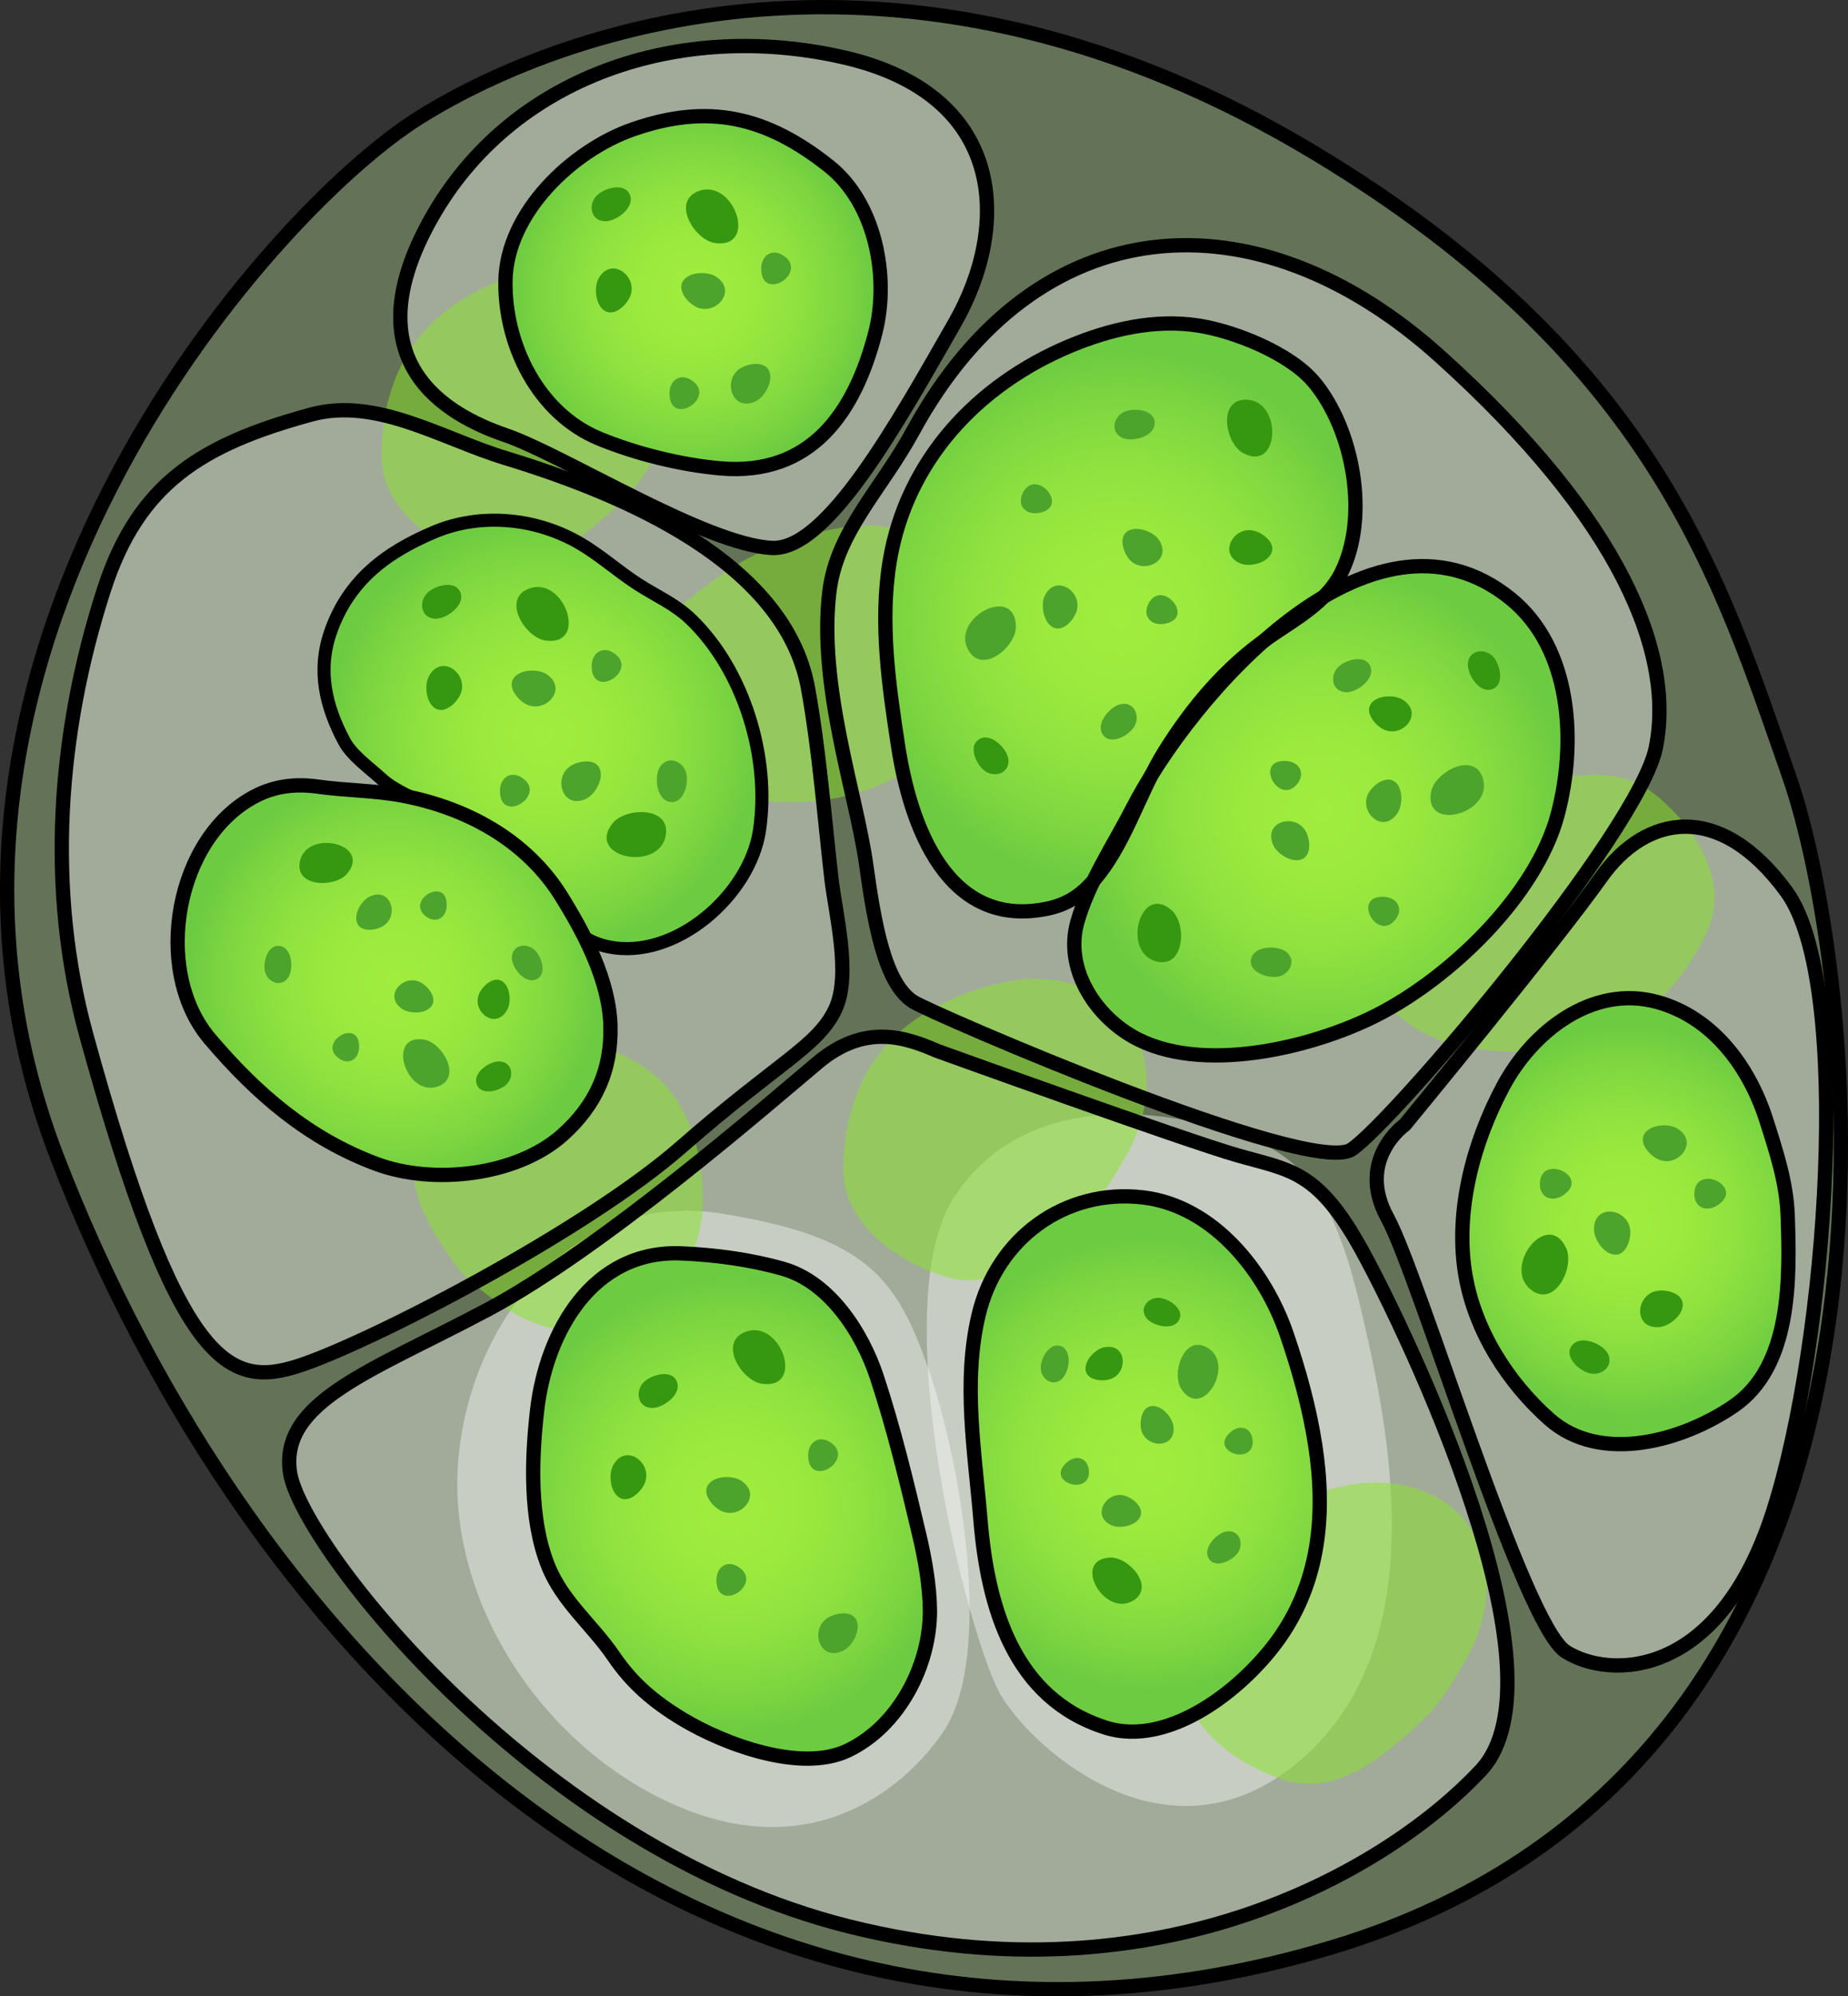 <?xml version="1.0" encoding="utf-8"?>
<!-- Generator: Adobe Illustrator 16.0.0, SVG Export Plug-In . SVG Version: 6.00 Build 0)  -->
<!DOCTYPE svg PUBLIC "-//W3C//DTD SVG 1.1//EN" "http://www.w3.org/Graphics/SVG/1.1/DTD/svg11.dtd">
<svg version="1.1" id="Layer_1" xmlns="http://www.w3.org/2000/svg" xmlns:xlink="http://www.w3.org/1999/xlink" x="0px" y="0px"
	 width="147.468px" height="159.235px" viewBox="0 0 147.468 159.235" enable-background="new 0 0 147.468 159.235"
	 xml:space="preserve">
<rect x="0" y="0" width="147.468" height="159.235" fill="#333333" stroke="none"/>
<g>
	<g>
		<path opacity="0.5" fill="#96B47D" d="M142.759,61.887c-5.453-15.525-10.577-33.226-37.761-49.632
			C72.773-7.195,45.524,1.841,33.458,9.382C21.393,16.923-10.56,52.99,4.546,92.26c15.104,39.27,51.317,78.146,101.648,63.09
			C156.525,140.295,148.21,77.413,142.759,61.887z"/>
		<path opacity="0.4" fill="#FFFFFF" d="M112.103,89.715c0,0-3.933,2.771-1.39,7.416c2.543,4.646,10.813,32.422,14.223,34.602
			c3.407,2.182,12.211,2.373,16.559-11.193c4.348-13.568,6.352-42.19,1.064-49.417c-5.285-7.227-11.196-6.222-14.807-1.126
			C124.144,75.093,112.103,89.715,112.103,89.715z"/>
		<path opacity="0.4" fill="#FFFFFF" d="M75.28,138.121c-3.062,4.537-10.405,10.584-21.237,5.932
			c-10.833-4.652-18.414-16.466-17.474-27.592c0.939-11.127,9.206-21.532,20.894-19.68c11.688,1.854,14.047,5.127,16.573,12.256
			S79.414,131.998,75.28,138.121z"/>
		<path opacity="0.4" fill="#FFFFFF" d="M74.777,83.82c-2.527-1.099-5.765-2.209-9.512,0.926
			c-3.747,3.135-17.131,14.811-26.354,19.716s-16.62,7.315-15.766,13.005c0.855,5.689,19.639,29.977,44.642,36.199
			c25.003,6.225,43.175-4.758,50.371-12.447s-5.852-34.858-9.418-41.373c-3.565-6.518-5.707-6.469-9.976-7.689
			C94.498,90.936,74.777,83.82,74.777,83.82z"/>
		<path opacity="0.4" fill="#FFFFFF" d="M79.885,135.244c2.59,4.343,13.548,14.199,24.031,5.026
			c10.482-9.171,6.99-26.079,4.679-35.884c-2.312-9.806-4.991-12.418-10.316-14.111c-5.325-1.691-16.36-3.48-22.099,5.146
			S77.295,130.902,79.885,135.244z"/>
		<path opacity="0.4" fill="#FFFFFF" d="M72.884,79.905c1.54,0.972,31.643,13.988,34.969,11.779
			c3.326-2.211,22.924-25.311,24.282-32.059c1.488-7.397-2.652-18.085-17.253-31.221c-14.601-13.137-32.199-12.048-42.045,6.018
			c-2.52,4.626-6.055,7.963-6.646,12.721c-0.934,7.5,2.153,16.253,2.925,21.797C69.767,73.611,70.583,78.455,72.884,79.905z"/>
		<path opacity="0.4" fill="#FFFFFF" d="M61.603,43.706C66.036,43.915,71.715,33.56,76.167,25.8s4.185-18.256-8.868-21.231
			s-26.522,1.484-32.916,12.9s1.285,15.641,5.951,17.239S56.285,43.456,61.603,43.706z"/>
		<path opacity="0.4" fill="#FFFFFF" d="M66.651,80.512c1.298-2.75,0.015-7.634-0.31-10.476c-0.57-4.996-0.968-10.206-1.861-15.136
			C62.659,44.84,49.767,39.411,40.334,36.536c-5.159-1.573-10.299-4.899-15.549-3.459c-8.626,2.366-13.733,5.4-16.502,13.987
			c-3.684,11.424-4.6,23.85-1.396,35.5c7.313,26.596,11.371,28.201,16.997,26.36c5.627-1.84,22.762-10.678,30.492-17.445
			C62.107,84.709,65.257,83.465,66.651,80.512z"/>
		<path opacity="0.5" fill="#88E625" d="M117.257,83.582c3.954,0.652,8.532,0.365,12.158-1.609c3.126-1.703,5.572-4.743,6.934-8.008
			c1.673-4.012-1.453-8.483-4.569-10.814c-3.591-2.686-8.851-0.769-12.59,0.656c-1.951,0.743-3.604,1.996-5.273,3.229
			c-2.859,2.111-5.123,5.333-4.888,9.024C109.299,80.304,113.354,82.941,117.257,83.582z"/>
		<path opacity="0.5" fill="#88E625" d="M59.142,63.684c3.954,0.651,8.532,0.365,12.157-1.61c3.126-1.703,5.572-4.743,6.935-8.008
			c1.673-4.012-1.453-8.484-4.57-10.814c-3.59-2.686-8.851-0.77-12.59,0.656c-1.95,0.743-3.604,1.996-5.273,3.23
			c-2.858,2.111-5.122,5.333-4.888,9.024C51.184,60.405,55.238,63.042,59.142,63.684z"/>
		<path opacity="0.5" fill="#88E625" d="M56.071,96.229c0.124-3.58-0.767-7.408-3.21-9.906c-2.11-2.153-5.459-3.316-8.888-3.485
			c-4.212-0.206-8.249,3.833-10.155,7.209c-2.195,3.889,0.408,7.8,2.322,10.563c0.995,1.441,2.462,2.473,3.91,3.524
			c2.478,1.801,5.984,2.753,9.626,1.425C53.862,104.033,55.95,99.76,56.071,96.229z"/>
		<path opacity="0.5" fill="#88E625" d="M80.369,78.303c-3.743,0.743-7.667,2.552-10.091,5.58c-2.087,2.613-3.053,6.217-2.975,9.658
			c0.099,4.228,4.609,7.255,8.271,8.33c4.218,1.238,8.104-2.291,10.843-4.857c1.43-1.336,2.396-3.041,3.384-4.732
			c1.693-2.893,2.426-6.6,0.771-9.891C88.67,78.606,84.061,77.569,80.369,78.303z"/>
		<path opacity="0.5" fill="#88E625" d="M43.516,21.335c-3.743,0.743-7.667,2.552-10.092,5.58c-2.086,2.613-3.052,6.216-2.974,9.658
			c0.099,4.228,4.608,7.255,8.271,8.33c4.218,1.238,8.103-2.291,10.842-4.856c1.43-1.337,2.396-3.041,3.385-4.732
			c1.693-2.894,2.426-6.601,0.771-9.892C51.816,21.639,47.207,20.602,43.516,21.335z"/>
		<path opacity="0.5" fill="#88E625" d="M107.496,118.471c-3.743,0.742-7.667,2.552-10.091,5.58
			c-2.087,2.613-3.053,6.215-2.975,9.657c0.099,4.228,4.609,7.255,8.271,8.329c4.218,1.238,8.104-2.291,10.843-4.855
			c1.43-1.338,2.396-3.041,3.384-4.732c1.693-2.894,2.426-6.601,0.771-9.892C115.797,118.773,111.188,117.736,107.496,118.471z"/>
		<path fill="none" stroke="#000000" stroke-width="1.14" stroke-miterlimit="10" d="M142.759,61.887
			c-5.453-15.525-10.577-33.226-37.761-49.632C72.773-7.195,45.524,1.841,33.458,9.382C21.393,16.923-10.56,52.99,4.546,92.26
			c15.104,39.27,51.317,78.146,101.648,63.09C156.525,140.295,148.21,77.413,142.759,61.887z"/>
		<radialGradient id="SVGID_1_" cx="55.305" cy="23.339" r="14.529" gradientUnits="userSpaceOnUse">
			<stop  offset="0" style="stop-color:#A0ED3E"/>
			<stop  offset="0.28" style="stop-color:#9CEA3E"/>
			<stop  offset="0.56" style="stop-color:#90E23F"/>
			<stop  offset="0.84" style="stop-color:#7CD540"/>
			<stop  offset="1" style="stop-color:#6DCB41"/>
		</radialGradient>
		<path fill="url(#SVGID_1_)" d="M40.336,22.388c-0.088,5.104,2.61,10.588,7.48,12.598c2.928,1.209,6.552,2.105,9.697,2.375
			c7.22,0.621,10.711-4.478,12.34-10.831c1.123-4.378,0.048-10.303-3.7-13.277c-5.004-3.971-9.629-5.031-15.655-2.933
			C45.679,12,40.43,16.966,40.336,22.388z"/>
		
			<radialGradient id="SVGID_2_" cx="23.474" cy="73.405" r="18.902" gradientTransform="matrix(0.909 -0.039 0.04 0.917 19.079 -7.774)" gradientUnits="userSpaceOnUse">
			<stop  offset="0" style="stop-color:#A0ED3E"/>
			<stop  offset="0.28" style="stop-color:#9CEA3E"/>
			<stop  offset="0.56" style="stop-color:#90E23F"/>
			<stop  offset="0.84" style="stop-color:#7CD540"/>
			<stop  offset="1" style="stop-color:#6DCB41"/>
		</radialGradient>
		<path fill="url(#SVGID_2_)" d="M60.604,66.249c0.881-5.834-1.255-12.8-5.471-16.854c-1.287-1.239-2.819-1.876-4.293-2.837
			c-1.554-1.014-2.918-2.248-4.529-3.197c-3.471-2.042-7.904-2.5-11.64-0.93c-3.927,1.65-6.854,3.91-8.275,7.925
			c-1.11,3.136-0.389,6.043,1.087,8.792c0.603,1.117,2.008,2.11,2.959,2.981c0.952,0.875,2.247,1.356,3.351,1.999
			c3.032,1.765,7.309,2.596,9.201,5.805c1.451,2.461,2.424,4.945,5.567,5.589C53.888,76.614,59.827,71.392,60.604,66.249z"/>
		<radialGradient id="SVGID_3_" cx="89.406" cy="49.246" r="21.233" gradientUnits="userSpaceOnUse">
			<stop  offset="0" style="stop-color:#A0ED3E"/>
			<stop  offset="0.28" style="stop-color:#9CEA3E"/>
			<stop  offset="0.56" style="stop-color:#90E23F"/>
			<stop  offset="0.84" style="stop-color:#7CD540"/>
			<stop  offset="1" style="stop-color:#6DCB41"/>
		</radialGradient>
		<path fill="url(#SVGID_3_)" d="M86.96,70.585c2.761-2.928,3.864-7.275,5.987-10.669c2.206-3.529,4.875-6.702,8.314-9.088
			c2.077-1.442,4.572-2.759,5.758-5.116c2.271-4.513,0.965-11.475-2.149-15.219c-1.914-2.302-6.307-4.055-9.173-4.514
			c-3.518-0.564-7.123,0.274-10.364,1.635c-7.347,3.084-13.004,9.127-14.332,17.133c-0.809,4.874-0.072,9.94,0.669,14.774
			c0.963,6.28,3.9,14.669,11.967,12.943C85.059,72.16,86.116,71.48,86.96,70.585z"/>
		<radialGradient id="SVGID_4_" cx="105.408" cy="64.67" r="19.596" gradientUnits="userSpaceOnUse">
			<stop  offset="0" style="stop-color:#A0ED3E"/>
			<stop  offset="0.28" style="stop-color:#9CEA3E"/>
			<stop  offset="0.56" style="stop-color:#90E23F"/>
			<stop  offset="0.84" style="stop-color:#7CD540"/>
			<stop  offset="1" style="stop-color:#6DCB41"/>
		</radialGradient>
		<path fill="url(#SVGID_4_)" d="M120.532,47.742c4.913,3.97,5.287,11.525,3.764,17.242c-1.717,6.442-8.565,13.003-14.435,15.988
			c-5.16,2.624-14.113,4.774-19.481,1.697c-3.078-1.764-5.437-5.476-4.409-9.12c0.896-3.176,2.896-6.145,4.396-9.062
			C94.92,55.624,109.337,38.695,120.532,47.742z"/>
		<radialGradient id="SVGID_5_" cx="129.705" cy="97.404" r="15.585" gradientUnits="userSpaceOnUse">
			<stop  offset="0" style="stop-color:#A0ED3E"/>
			<stop  offset="0.28" style="stop-color:#9CEA3E"/>
			<stop  offset="0.56" style="stop-color:#90E23F"/>
			<stop  offset="0.84" style="stop-color:#7CD540"/>
			<stop  offset="1" style="stop-color:#6DCB41"/>
		</radialGradient>
		<path fill="url(#SVGID_5_)" d="M119.957,86.637c-2.375,4.432-3.892,9.983-3.015,15.088c0.756,4.4,3.374,8.539,6.698,11.479
			c4.086,3.611,10.662,1.713,14.692-1.043c4.644-3.176,4.5-10.197,4.323-15.215c-0.092-2.617-0.91-5.089-1.698-7.57
			c-1.348-4.25-4.256-8.243-8.732-9.459C127.075,78.516,122.301,82.264,119.957,86.637z"/>
		<radialGradient id="SVGID_6_" cx="91.387" cy="116.773" r="18.025" gradientUnits="userSpaceOnUse">
			<stop  offset="0" style="stop-color:#A0ED3E"/>
			<stop  offset="0.28" style="stop-color:#9CEA3E"/>
			<stop  offset="0.56" style="stop-color:#90E23F"/>
			<stop  offset="0.84" style="stop-color:#7CD540"/>
			<stop  offset="1" style="stop-color:#6DCB41"/>
		</radialGradient>
		<path fill="url(#SVGID_6_)" d="M78.091,104.882c-1.276,5.38-0.298,10.944,0.15,16.366c0.571,6.92,2.636,14.205,9.963,16.546
			c5.176,1.653,11.195-3.269,13.932-7.192c3.188-4.57,3.646-9.932,2.819-15.319c-0.461-3.011-1.293-5.976-2.277-8.854
			c-1.703-4.98-5.832-10.261-11.478-10.92C84.975,94.779,79.538,98.781,78.091,104.882z"/>
		<radialGradient id="SVGID_7_" cx="58.378" cy="120.118" r="18.122" gradientUnits="userSpaceOnUse">
			<stop  offset="0" style="stop-color:#A0ED3E"/>
			<stop  offset="0.28" style="stop-color:#9CEA3E"/>
			<stop  offset="0.56" style="stop-color:#90E23F"/>
			<stop  offset="0.84" style="stop-color:#7CD540"/>
			<stop  offset="1" style="stop-color:#6DCB41"/>
		</radialGradient>
		<path fill="url(#SVGID_7_)" d="M74.207,128.402c-0.021-1.924-0.399-4.055-0.842-5.936c-0.99-4.199-2.034-8.508-3.388-12.614
			c-1.163-3.523-3.755-7.583-7.483-8.646c-2.597-0.741-5.445-1.124-8.141-1.233c-7.03-0.285-10.77,6.188-11.495,12.538
			c-0.445,3.9-0.602,8.638,0.86,12.34c1.146,2.905,3.55,4.755,5.254,7.259c1.483,2.18,3.21,3.639,5.498,5.017
			c3.287,1.981,9.403,4.284,13.157,2.513C71.726,137.701,74.252,132.809,74.207,128.402z"/>
		<path fill="none" stroke="#000000" stroke-width="1.14" stroke-miterlimit="10" d="M40.336,22.388
			c-0.088,5.104,2.61,10.588,7.48,12.598c2.928,1.209,6.552,2.105,9.697,2.375c7.22,0.621,10.711-4.478,12.34-10.831
			c1.123-4.378,0.048-10.303-3.7-13.277c-5.004-3.971-9.629-5.031-15.655-2.933C45.679,12,40.43,16.966,40.336,22.388z"/>
		<path fill="none" stroke="#000000" stroke-width="1.042" stroke-miterlimit="10" d="M60.604,66.249
			c0.881-5.834-1.255-12.8-5.471-16.854c-1.287-1.239-2.819-1.876-4.293-2.837c-1.554-1.014-2.918-2.248-4.529-3.197
			c-3.471-2.042-7.904-2.5-11.64-0.93c-3.927,1.65-6.854,3.91-8.275,7.925c-1.11,3.136-0.389,6.043,1.087,8.792
			c0.603,1.117,2.008,2.11,2.959,2.981c0.952,0.875,2.247,1.356,3.351,1.999c3.032,1.765,7.309,2.596,9.201,5.805
			c1.451,2.461,2.424,4.945,5.567,5.589C53.888,76.614,59.827,71.392,60.604,66.249z"/>
		<path fill="none" stroke="#000000" stroke-width="1.14" stroke-miterlimit="10" d="M86.96,70.585
			c2.761-2.928,3.864-7.275,5.987-10.669c2.206-3.529,4.875-6.702,8.314-9.088c2.077-1.442,4.572-2.759,5.758-5.116
			c2.271-4.513,0.965-11.475-2.149-15.219c-1.914-2.302-6.307-4.055-9.173-4.514c-3.518-0.564-7.123,0.274-10.364,1.635
			c-7.347,3.084-13.004,9.127-14.332,17.133c-0.809,4.874-0.072,9.94,0.669,14.774c0.963,6.28,3.9,14.669,11.967,12.943
			C85.059,72.16,86.116,71.48,86.96,70.585z"/>
		<path fill="none" stroke="#000000" stroke-width="1.14" stroke-miterlimit="10" d="M120.532,47.742
			c4.913,3.97,5.287,11.525,3.764,17.242c-1.717,6.442-8.565,13.003-14.435,15.988c-5.16,2.624-14.113,4.774-19.481,1.697
			c-3.078-1.764-5.437-5.476-4.409-9.12c0.896-3.176,2.896-6.145,4.396-9.062C94.92,55.624,109.337,38.695,120.532,47.742z"/>
		<path fill="none" stroke="#000000" stroke-width="1.14" stroke-miterlimit="10" d="M119.957,86.637
			c-2.375,4.432-3.892,9.983-3.015,15.088c0.756,4.4,3.374,8.539,6.698,11.479c4.086,3.611,10.662,1.713,14.692-1.043
			c4.644-3.176,4.5-10.197,4.323-15.215c-0.092-2.617-0.91-5.089-1.698-7.57c-1.348-4.25-4.256-8.243-8.732-9.459
			C127.075,78.516,122.301,82.264,119.957,86.637z"/>
		<path fill="none" stroke="#000000" stroke-width="1.14" stroke-miterlimit="10" d="M78.091,104.882
			c-1.276,5.38-0.298,10.944,0.15,16.366c0.571,6.92,2.636,14.205,9.963,16.546c5.176,1.653,11.195-3.269,13.932-7.192
			c3.188-4.57,3.646-9.932,2.819-15.319c-0.461-3.011-1.293-5.976-2.277-8.854c-1.703-4.98-5.832-10.261-11.478-10.92
			C84.975,94.779,79.538,98.781,78.091,104.882z"/>
		<path fill="none" stroke="#000000" stroke-width="1.14" stroke-miterlimit="10" d="M74.207,128.402
			c-0.021-1.924-0.399-4.055-0.842-5.936c-0.99-4.199-2.034-8.508-3.388-12.614c-1.163-3.523-3.755-7.583-7.483-8.646
			c-2.597-0.741-5.445-1.124-8.141-1.233c-7.03-0.285-10.77,6.188-11.495,12.538c-0.445,3.9-0.602,8.638,0.86,12.34
			c1.146,2.905,3.55,4.755,5.254,7.259c1.483,2.18,3.21,3.639,5.498,5.017c3.287,1.981,9.403,4.284,13.157,2.513
			C71.726,137.701,74.252,132.809,74.207,128.402z"/>
		<radialGradient id="SVGID_8_" cx="31.446" cy="78.18" r="16.428" gradientUnits="userSpaceOnUse">
			<stop  offset="0" style="stop-color:#A0ED3E"/>
			<stop  offset="0.28" style="stop-color:#9CEA3E"/>
			<stop  offset="0.56" style="stop-color:#90E23F"/>
			<stop  offset="0.84" style="stop-color:#7CD540"/>
			<stop  offset="1" style="stop-color:#6DCB41"/>
		</radialGradient>
		<path fill="url(#SVGID_8_)" d="M16.732,82.844c3.739,4.41,7.875,7.973,13.305,9.996c4.521,1.686,11.179,0.949,14.828-2.289
			c2.648-2.352,3.949-5.193,3.848-8.745c-0.103-3.592-2.047-7.292-3.912-10.298c-2.792-4.497-7.574-7.078-12.673-8.044
			c-2.256-0.427-4.521-0.402-6.766-0.72c-1.746-0.246-3.409-0.065-4.992,0.755c-6.361,3.298-8.191,13.729-3.767,19.188
			C16.646,82.74,16.688,82.792,16.732,82.844z"/>
		<path fill="none" stroke="#000000" stroke-width="1.14" stroke-miterlimit="10" d="M16.732,82.844
			c3.739,4.41,7.875,7.973,13.305,9.996c4.521,1.686,11.179,0.949,14.828-2.289c2.648-2.352,3.949-5.193,3.848-8.745
			c-0.103-3.592-2.047-7.292-3.912-10.298c-2.792-4.497-7.574-7.078-12.673-8.044c-2.256-0.427-4.521-0.402-6.766-0.72
			c-1.746-0.246-3.409-0.065-4.992,0.755c-6.361,3.298-8.191,13.729-3.767,19.188C16.646,82.74,16.688,82.792,16.732,82.844z"/>
		<path fill="none" stroke="#000000" stroke-width="1.14" stroke-miterlimit="10" d="M112.103,89.715c0,0-3.933,2.771-1.39,7.416
			c2.543,4.646,10.813,32.422,14.223,34.602c3.407,2.182,12.211,2.373,16.559-11.193c4.348-13.568,6.352-42.19,1.064-49.417
			c-5.285-7.227-11.196-6.222-14.807-1.126C124.144,75.093,112.103,89.715,112.103,89.715z"/>
		<path fill="none" stroke="#000000" stroke-width="1.14" stroke-miterlimit="10" d="M74.777,83.82
			c-2.527-1.099-5.765-2.209-9.512,0.926c-3.747,3.135-17.131,14.811-26.354,19.716s-16.62,7.315-15.766,13.005
			c0.855,5.689,19.639,29.977,44.642,36.199c25.003,6.225,43.175-4.758,50.371-12.447s-5.852-34.858-9.418-41.373
			c-3.565-6.518-5.707-6.469-9.976-7.689C94.498,90.936,74.777,83.82,74.777,83.82z"/>
		<path fill="none" stroke="#000000" stroke-width="1.14" stroke-miterlimit="10" d="M72.884,79.905
			c1.54,0.972,31.643,13.988,34.969,11.779c3.326-2.211,22.924-25.311,24.282-32.059c1.488-7.397-2.652-18.085-17.253-31.221
			c-14.601-13.137-32.199-12.048-42.045,6.018c-2.52,4.626-6.055,7.963-6.646,12.721c-0.934,7.5,2.153,16.253,2.925,21.797
			C69.767,73.611,70.583,78.455,72.884,79.905z"/>
		<path fill="none" stroke="#000000" stroke-width="1.14" stroke-miterlimit="10" d="M61.603,43.706
			C66.036,43.915,71.715,33.56,76.167,25.8s4.185-18.256-8.868-21.231s-26.522,1.484-32.916,12.9s1.285,15.641,5.951,17.239
			S56.285,43.456,61.603,43.706z"/>
		<path fill="none" stroke="#000000" stroke-width="1.14" stroke-miterlimit="10" d="M66.651,80.512
			c1.298-2.75,0.015-7.634-0.31-10.476c-0.57-4.996-0.968-10.206-1.861-15.136C62.659,44.84,49.767,39.411,40.334,36.536
			c-5.159-1.573-10.299-4.899-15.549-3.459c-8.626,2.366-13.733,5.4-16.502,13.987c-3.684,11.424-4.6,23.85-1.396,35.5
			c7.313,26.596,11.371,28.201,16.997,26.36c5.627-1.84,22.762-10.678,30.492-17.445C62.107,84.709,65.257,83.465,66.651,80.512z"/>
	</g>
	<g>
		<path fill="#369810" d="M23.913,68.812c-0.309,1.983,2.868,1.989,3.796,0.863C29.702,67.254,24.343,66.067,23.913,68.812z"/>
		<path fill="#4DA42C" d="M21.147,77.521c0.227,0.837,1.272,1.277,1.842,0.457c0.447-0.643,0.341-2.276-0.569-2.507
			C21.374,75.207,20.948,76.778,21.147,77.521z"/>
		<path fill="#4DA42C" d="M29.497,71.512c1.709-0.804,2.402,1.583,1.04,2.372c-0.57,0.331-1.717,0.493-2.031-0.237
			C28.192,72.921,28.849,71.817,29.497,71.512z"/>
		<path fill="#4DA42C" d="M35.015,86.634c1.867-0.733,0.27-3.479-1.17-3.712C30.747,82.423,32.428,87.649,35.015,86.634z"/>
		<path fill="#369810" d="M40.431,86.484c0.61-0.617,0.461-1.743-0.533-1.82c-0.782-0.062-2.138,0.855-1.877,1.757
			C38.319,87.458,39.892,87.032,40.431,86.484z"/>
		<path fill="#4DA42C" d="M32.088,80.476c-1.557-1.07,0.154-2.873,1.522-2.096c0.573,0.325,1.292,1.233,0.82,1.874
			C33.962,80.89,32.679,80.881,32.088,80.476z"/>
		<path fill="#4DA42C" d="M28.659,83.501c-0.007,1.007-0.859,1.519-1.679,0.875C25.353,83.098,28.674,81.144,28.659,83.501z"/>
		<path fill="#4DA42C" d="M35.647,72.203c-0.007,1.007-0.859,1.518-1.679,0.875C32.341,71.799,35.662,69.846,35.647,72.203z"/>
		<path fill="#4DA42C" d="M42.622,75.733c-0.66-0.566-1.772-0.336-1.778,0.661c-0.007,0.785,1.005,2.071,1.886,1.747
			C43.742,77.77,43.206,76.232,42.622,75.733z"/>
		<path fill="#369810" d="M40.454,80.583c-0.956,1.628-2.877,0.05-2.198-1.369c0.283-0.596,1.138-1.377,1.811-0.953
			C40.733,78.685,40.815,79.966,40.454,80.583z"/>
	</g>
	<g>
		<path fill="#369810" d="M90.493,127.627c1.676-1.104-0.455-3.461-1.912-3.391C85.448,124.387,88.171,129.153,90.493,127.627z"/>
		<path fill="#4DA42C" d="M98.801,123.822c0.468-0.73,0.091-1.801-0.899-1.671c-0.777,0.101-1.914,1.276-1.474,2.106
			C96.935,125.21,98.384,124.469,98.801,123.822z"/>
		<path fill="#4DA42C" d="M88.739,121.678c-1.743-0.727-0.441-2.844,1.059-2.365c0.627,0.201,1.518,0.941,1.189,1.664
			C90.659,121.697,89.401,121.953,88.739,121.678z"/>
		<path fill="#4DA42C" d="M96.23,107.43c-1.798-0.891-2.757,2.139-1.962,3.36C95.98,113.42,98.722,108.662,96.23,107.43z"/>
		<path fill="#369810" d="M92.481,103.519c-0.868-0.036-1.602,0.831-0.991,1.618c0.48,0.621,2.071,1.008,2.563,0.21
			C94.62,104.428,93.249,103.551,92.481,103.519z"/>
		<path fill="#4DA42C" d="M93.637,113.734c0.255,1.873-2.231,1.816-2.575,0.281c-0.145-0.643,0.046-1.785,0.837-1.867
			C92.685,112.068,93.54,113.025,93.637,113.734z"/>
		<path fill="#4DA42C" d="M98.181,114.241c0.751-0.672,1.703-0.384,1.776,0.655C100.104,116.961,96.426,115.814,98.181,114.241z"/>
		<path fill="#4DA42C" d="M85.118,116.658c0.75-0.672,1.701-0.384,1.776,0.655C87.041,119.378,83.362,118.23,85.118,116.658z"/>
		<path fill="#4DA42C" d="M83.046,109.121c0.025,0.869,0.941,1.538,1.685,0.872c0.587-0.522,0.858-2.136,0.026-2.57
			C83.802,106.922,83.022,108.354,83.046,109.121z"/>
		<path fill="#369810" d="M88.095,107.467c1.848-0.386,1.971,2.097,0.463,2.548c-0.631,0.19-1.784,0.083-1.922-0.7
			C86.501,108.535,87.394,107.615,88.095,107.467z"/>
	</g>
	<g>
		<path fill="#369810" d="M92.399,76.716c2.149,0.422,2.292-3.041,1.104-4.101C90.95,70.339,89.427,76.131,92.399,76.716z"/>
		<path fill="#4DA42C" d="M102.035,77.89c0.924-0.211,1.446-1.332,0.578-1.987c-0.682-0.516-2.468-0.47-2.758,0.512
			C99.521,77.544,101.217,78.076,102.035,77.89z"/>
		<path fill="#4DA42C" d="M101.585,67.374c-0.803-1.898,1.83-2.552,2.631-1.032c0.335,0.635,0.463,1.892-0.345,2.203
			C103.065,68.855,101.89,68.093,101.585,67.374z"/>
		<path fill="#4DA42C" d="M118.307,62.006c-0.72-2.067-3.781-0.443-4.097,1.115C113.534,66.478,119.303,64.869,118.307,62.006z"/>
		<path fill="#369810" d="M119.149,52.377c-0.646-0.691-1.881-0.577-2.008,0.503c-0.1,0.85,0.842,2.367,1.835,2.121
			C120.121,54.721,119.724,52.989,119.149,52.377z"/>
		<path fill="#4DA42C" d="M111.469,64.933c-1.233,1.651-3.126-0.292-2.22-1.75c0.379-0.611,1.4-1.356,2.078-0.814
			C112,62.907,111.936,64.305,111.469,64.933z"/>
		<path fill="#4DA42C" d="M110.427,71.533c1.098,0.05,1.617,1.001,0.882,1.868C109.845,75.119,107.857,71.416,110.427,71.533z"/>
		<path fill="#4DA42C" d="M102.601,60.697c1.099,0.051,1.619,1.001,0.883,1.868C102.019,64.285,100.033,60.581,102.601,60.697z"/>
		<path fill="#4DA42C" d="M106.75,53.245c-0.646,0.697-0.443,1.919,0.644,1.968c0.856,0.041,2.301-1.008,1.985-1.982
			C109.017,52.111,107.317,52.63,106.75,53.245z"/>
		<path fill="#369810" d="M111.944,55.815c1.732,1.113-0.07,3.139-1.587,2.339c-0.638-0.334-1.452-1.299-0.961-2.015
			C109.887,55.431,111.286,55.397,111.944,55.815z"/>
	</g>
	<g>
		<path fill="#369810" d="M99.351,31.882c-2.19,0.062-1.565,3.471-0.174,4.243C102.169,37.783,102.379,31.797,99.351,31.882z"/>
		<path fill="#4DA42C" d="M89.692,32.859c-0.854,0.41-1.118,1.618-0.126,2.065c0.779,0.354,2.511-0.085,2.576-1.107
			C92.221,32.644,90.449,32.498,89.692,32.859z"/>
		<path fill="#4DA42C" d="M92.449,43.02c1.201,1.674-1.223,2.892-2.339,1.586c-0.466-0.545-0.869-1.743-0.149-2.226
			C90.679,41.899,91.994,42.385,92.449,43.02z"/>
		<path fill="#4DA42C" d="M77.321,51.939c1.157,1.857,3.786-0.401,3.749-1.991C80.991,46.525,75.718,49.365,77.321,51.939z"/>
		<path fill="#369810" d="M78.619,61.517c0.783,0.531,1.963,0.148,1.85-0.934c-0.09-0.851-1.344-2.123-2.258-1.663
			C77.157,59.444,77.926,61.047,78.619,61.517z"/>
		<path fill="#4DA42C" d="M83.346,47.577c0.84-1.883,3.113-0.404,2.551,1.218c-0.236,0.68-1.067,1.632-1.848,1.252
			C83.273,49.67,83.029,48.292,83.346,47.577z"/>
		<path fill="#4DA42C" d="M82.907,40.91c-1.08,0.193-1.799-0.621-1.271-1.627C82.687,37.283,85.44,40.458,82.907,40.91z"/>
		<path fill="#4DA42C" d="M92.93,49.754c-1.083,0.193-1.801-0.619-1.271-1.626C92.706,46.127,95.459,49.303,92.93,49.754z"/>
		<path fill="#4DA42C" d="M90.523,57.938c0.477-0.821,0.011-1.97-1.061-1.778c-0.844,0.15-2.021,1.49-1.499,2.371
			C88.563,59.544,90.106,58.663,90.523,57.938z"/>
		<path fill="#369810" d="M99.057,44.97c-1.936-0.704-0.623-3.077,1.031-2.631c0.697,0.186,1.705,0.947,1.382,1.753
			C101.149,44.893,99.791,45.233,99.057,44.97z"/>
	</g>
	<g>
		<path fill="#369810" d="M53.144,66.526c0.28-2.226-3.277-2.126-4.278-0.837C46.715,68.458,52.754,69.606,53.144,66.526z"/>
		<path fill="#4DA42C" d="M54.746,61.618c-0.28-0.928-1.466-1.383-2.077-0.449c-0.479,0.733-0.305,2.554,0.723,2.782
			C54.571,64.21,54.995,62.441,54.746,61.618z"/>
		<path fill="#4DA42C" d="M46.803,63.695c-1.888,0.955-2.743-1.688-1.244-2.615c0.627-0.388,1.906-0.607,2.282,0.197
			C48.215,62.079,47.518,63.333,46.803,63.695z"/>
		<path fill="#369810" d="M42.119,46.987c-2.066,0.882-0.186,3.896,1.434,4.107C47.038,51.549,44.981,45.767,42.119,46.987z"/>
		<path fill="#369810" d="M34.06,47.334c-0.662,0.71-0.458,1.963,0.659,2.017c0.878,0.042,2.364-1.027,2.043-2.026
			C36.392,46.177,34.646,46.705,34.06,47.334z"/>
		<path fill="#4DA42C" d="M43.602,53.769c1.78,1.143-0.076,3.214-1.635,2.392c-0.651-0.345-1.487-1.335-0.981-2.066
			C41.489,53.369,42.928,53.335,43.602,53.769z"/>
		<path fill="#4DA42C" d="M47.214,53.181c-0.026-1.125,0.912-1.725,1.851-1.034C50.931,53.521,47.277,55.814,47.214,53.181z"/>
		<path fill="#4DA42C" d="M39.893,63.129c-0.026-1.126,0.911-1.725,1.85-1.034C43.608,63.47,39.955,65.762,39.893,63.129z"/>
		<path fill="#369810" d="M34.231,53.927c1.016-1.85,3.219-0.151,2.507,1.456c-0.298,0.675-1.229,1.577-1.995,1.125
			C33.981,56.057,33.847,54.629,34.231,53.927z"/>
	</g>
	<g>
		<path fill="#4DA42C" d="M60.333,31.99c-1.888,0.955-2.743-1.688-1.244-2.615c0.627-0.388,1.906-0.607,2.282,0.197
			C61.745,30.373,61.048,31.627,60.333,31.99z"/>
		<path fill="#369810" d="M55.649,15.282c-2.066,0.882-0.186,3.896,1.434,4.107C60.568,19.843,58.512,14.061,55.649,15.282z"/>
		<path fill="#369810" d="M47.59,15.629c-0.662,0.71-0.458,1.963,0.659,2.017c0.878,0.042,2.364-1.027,2.043-2.026
			C49.922,14.471,48.176,15,47.59,15.629z"/>
		<path fill="#4DA42C" d="M57.132,22.063c1.78,1.143-0.076,3.214-1.635,2.392c-0.651-0.345-1.487-1.335-0.981-2.066
			C55.02,21.663,56.458,21.63,57.132,22.063z"/>
		<path fill="#4DA42C" d="M60.744,21.475c-0.026-1.125,0.912-1.725,1.851-1.034C64.461,21.815,60.808,24.108,60.744,21.475z"/>
		<path fill="#4DA42C" d="M53.423,31.424c-0.026-1.126,0.911-1.725,1.85-1.034C57.139,31.764,53.485,34.057,53.423,31.424z"/>
		<path fill="#369810" d="M47.762,22.221c1.016-1.85,3.219-0.151,2.507,1.456c-0.298,0.675-1.229,1.577-1.995,1.125
			C47.512,24.351,47.377,22.924,47.762,22.221z"/>
	</g>
	<g>
		<path fill="#4DA42C" d="M67.306,131.651c-1.888,0.955-2.743-1.688-1.244-2.615c0.627-0.388,1.906-0.607,2.282,0.197
			C68.718,130.035,68.021,131.289,67.306,131.651z"/>
		<path fill="#369810" d="M59.396,106.27c-2.066,0.881-0.186,3.895,1.434,4.106C64.315,110.83,62.259,105.049,59.396,106.27z"/>
		<path fill="#369810" d="M51.337,110.285c-0.662,0.71-0.458,1.963,0.659,2.017c0.878,0.042,2.364-1.026,2.043-2.026
			C53.669,109.127,51.923,109.656,51.337,110.285z"/>
		<path fill="#4DA42C" d="M59.129,118.094c1.78,1.144-0.076,3.215-1.635,2.393c-0.651-0.346-1.487-1.336-0.981-2.066
			C57.017,117.693,58.455,117.66,59.129,118.094z"/>
		<path fill="#4DA42C" d="M64.491,116.131c-0.026-1.125,0.912-1.725,1.851-1.033C68.208,116.472,64.555,118.765,64.491,116.131z"/>
		<path fill="#4DA42C" d="M57.17,126.08c-0.026-1.126,0.911-1.725,1.85-1.034C60.886,126.42,57.232,128.713,57.17,126.08z"/>
		<path fill="#369810" d="M48.928,116.877c1.016-1.85,3.219-0.15,2.507,1.457c-0.298,0.675-1.229,1.576-1.995,1.125
			C48.678,119.008,48.543,117.58,48.928,116.877z"/>
	</g>
	<g>
		<path fill="#4DA42C" d="M133.823,89.999c1.824,1.073,0.061,3.221-1.529,2.459c-0.665-0.318-1.54-1.276-1.066-2.028
			C131.7,89.683,133.134,89.592,133.823,89.999z"/>
		<path fill="#369810" d="M122.288,102.961c1.857,1.264,3.379-1.947,2.683-3.424C123.472,96.357,119.716,101.211,122.288,102.961z"
			/>
		<path fill="#369810" d="M126.931,109.558c0.955,0.174,1.899-0.675,1.342-1.644c-0.438-0.762-2.141-1.436-2.809-0.626
			C124.697,108.219,126.085,109.404,126.931,109.558z"/>
		<path fill="#4DA42C" d="M127.196,98.052c0.001-2.116,2.746-1.671,2.896,0.085c0.062,0.734-0.321,1.973-1.21,1.941
			C127.999,100.046,127.194,98.854,127.196,98.052z"/>
		<path fill="#4DA42C" d="M124.751,95.328c-0.934,0.63-1.944,0.164-1.869-1C123.031,92.016,126.933,93.854,124.751,95.328z"/>
		<path fill="#4DA42C" d="M137.077,96.121c-0.933,0.63-1.943,0.164-1.868-0.998C135.358,92.81,139.261,94.647,137.077,96.121z"/>
		<path fill="#369810" d="M132.388,105.854c-2.106,0.145-1.865-2.627-0.128-2.895c0.729-0.115,1.991,0.182,2.023,1.071
			C134.315,104.915,133.187,105.799,132.388,105.854z"/>
	</g>
</g>
</svg>
